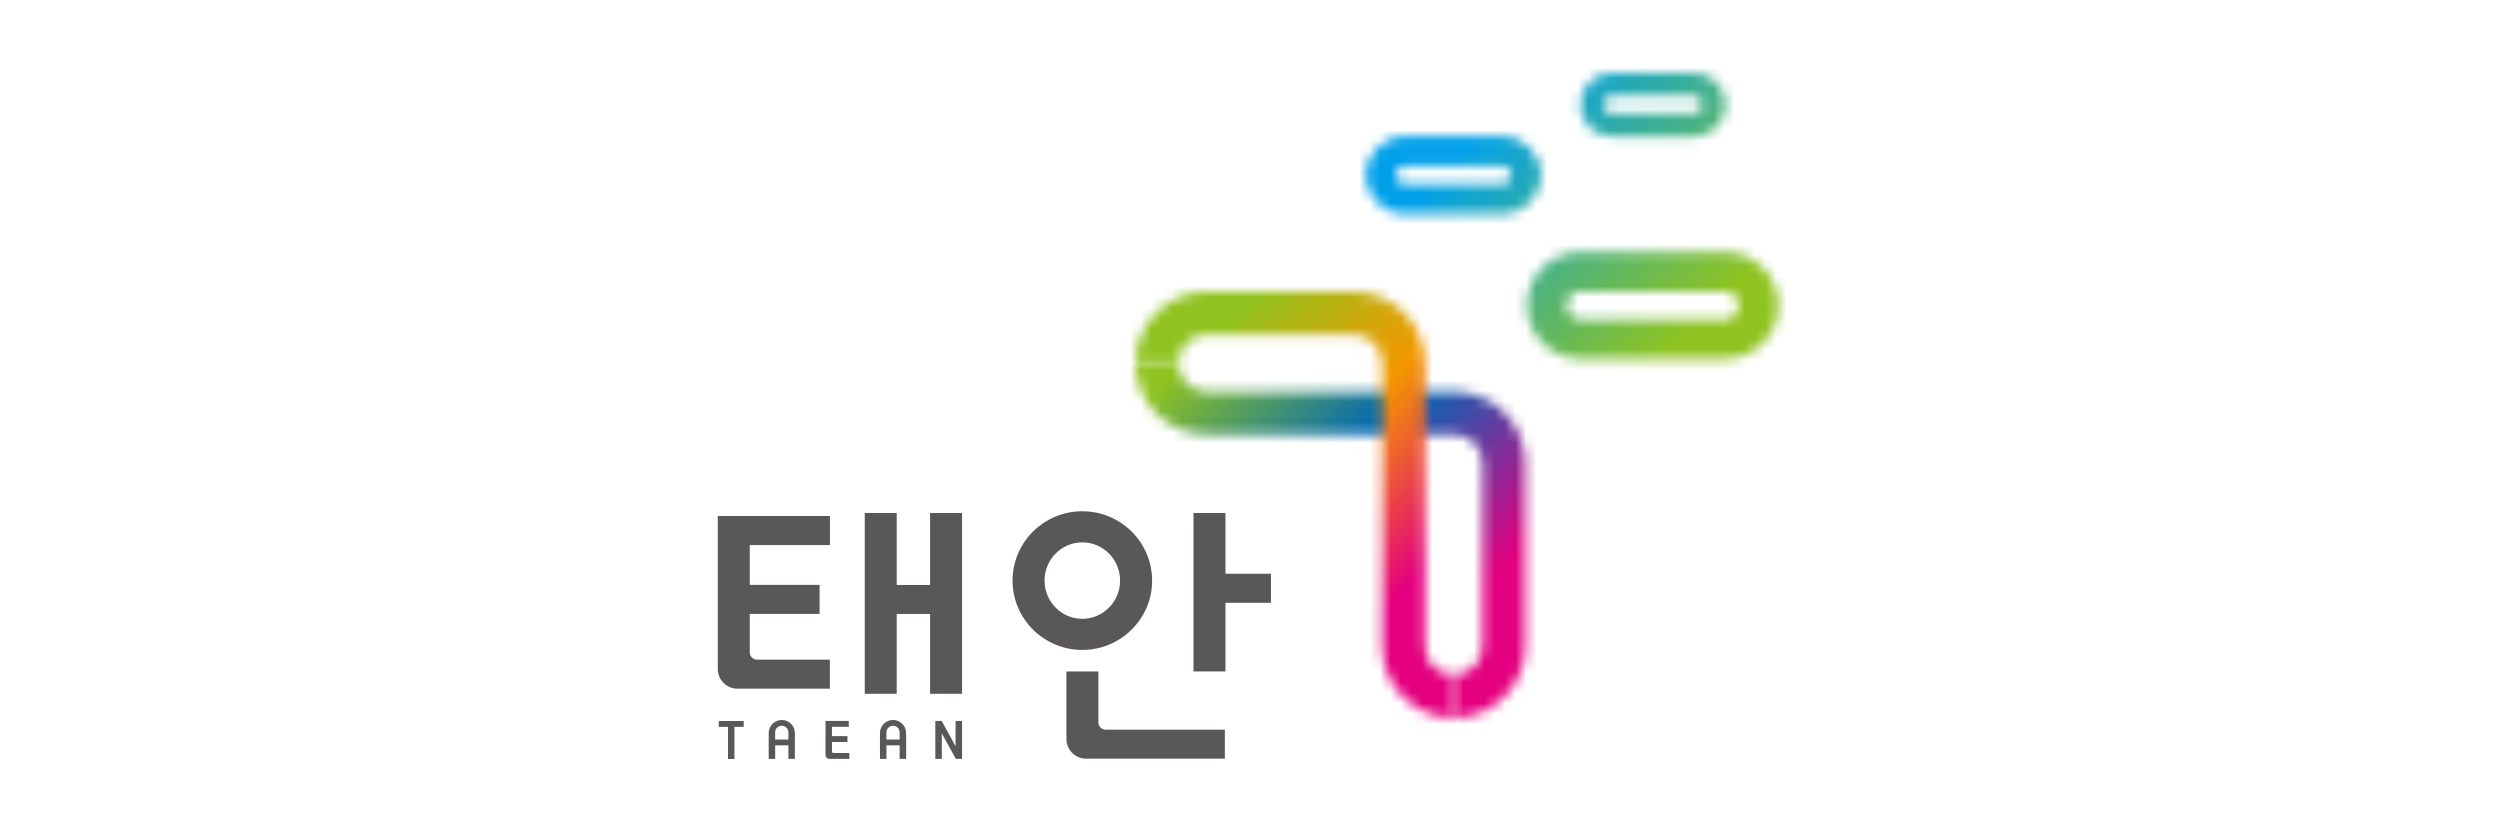 <svg width="240" height="80" viewBox="0 0 240 80" fill="none" xmlns="http://www.w3.org/2000/svg">
<path d="M69.002 69.78H69.885V72.862H70.507V69.78H71.393V69.217H69.002V69.78Z" fill="#595757"/>
<mask id="mask0_619_23429" style="mask-type:luminance" maskUnits="userSpaceOnUse" x="108" y="34" width="39" height="35">
<path d="M108.994 34.85C108.994 38.633 112.072 41.711 115.858 41.711H139.566C141.081 41.711 142.314 42.941 142.314 44.453V62.054C142.314 63.57 141.081 64.803 139.566 64.803V68.919C143.352 68.919 146.43 65.841 146.43 62.054V44.453C146.43 40.67 143.352 37.591 139.566 37.591H115.858C114.343 37.591 113.11 36.361 113.11 34.85H108.99H108.994Z" fill="white"/>
</mask>
<g mask="url(#mask0_619_23429)">
<path d="M127.712 16.139L163.469 51.892L127.712 88.679L91.959 51.892L127.712 16.139Z" fill="url(#paint0_linear_619_23429)"/>
</g>
<mask id="mask1_619_23429" style="mask-type:luminance" maskUnits="userSpaceOnUse" x="146" y="24" width="25" height="11">
<path d="M150.39 29.317C150.39 28.585 150.984 27.988 151.72 27.988H165.604C166.336 27.988 166.933 28.582 166.933 29.317C166.933 30.052 166.339 30.643 165.604 30.643H151.72C150.988 30.643 150.39 30.049 150.39 29.317ZM151.72 24.188C148.892 24.188 146.59 26.489 146.59 29.317C146.59 32.145 148.892 34.447 151.72 34.447H165.604C168.431 34.447 170.733 32.145 170.733 29.317C170.733 26.489 168.431 24.188 165.604 24.188H151.72Z" fill="white"/>
</mask>
<g mask="url(#mask1_619_23429)">
<path d="M158.664 12.12L141.463 29.32L158.664 46.521L175.865 29.32L158.664 12.12Z" fill="url(#paint1_linear_619_23429)"/>
</g>
<mask id="mask2_619_23429" style="mask-type:luminance" maskUnits="userSpaceOnUse" x="108" y="27" width="32" height="42">
<path d="M115.859 27.996C112.073 27.996 108.994 31.075 108.994 34.861H113.114C113.114 33.346 114.347 32.112 115.862 32.112H129.922C131.447 32.112 132.688 33.346 132.688 34.861V62.066C132.688 65.852 135.776 68.93 139.57 68.93V64.814C138.044 64.814 136.804 63.581 136.804 62.066V34.861C136.804 31.075 133.715 27.996 129.918 27.996H115.859Z" fill="white"/>
</mask>
<g mask="url(#mask2_619_23429)">
<path d="M124.281 12.709L160.037 48.462L124.281 85.25L88.527 48.462L124.281 12.709Z" fill="url(#paint2_linear_619_23429)"/>
</g>
<mask id="mask3_619_23429" style="mask-type:luminance" maskUnits="userSpaceOnUse" x="131" y="13" width="17" height="8">
<path d="M133.979 16.812C133.979 16.325 134.377 15.926 134.865 15.926H144.211C144.698 15.926 145.097 16.325 145.097 16.812C145.097 17.3 144.698 17.699 144.211 17.699H134.865C134.377 17.699 133.979 17.3 133.979 16.812ZM134.865 13.074C132.804 13.074 131.127 14.751 131.127 16.812C131.127 18.874 132.804 20.547 134.865 20.547H144.211C146.272 20.547 147.945 18.87 147.945 16.812C147.945 14.754 146.269 13.074 144.211 13.074H134.865Z" fill="white"/>
</mask>
<g mask="url(#mask3_619_23429)">
<path d="M139.536 4.66L127.391 16.805L139.536 28.95L151.681 16.805L139.536 4.66Z" fill="url(#paint3_linear_619_23429)"/>
</g>
<mask id="mask4_619_23429" style="mask-type:luminance" maskUnits="userSpaceOnUse" x="151" y="7" width="15" height="7">
<path d="M153.927 10.055C153.927 9.591 154.302 9.216 154.765 9.216H162.62C163.08 9.216 163.458 9.591 163.458 10.055C163.458 10.518 163.084 10.893 162.62 10.893H154.765C154.305 10.893 153.927 10.518 153.927 10.055ZM154.765 7C153.082 7 151.711 8.371 151.711 10.055C151.711 11.738 153.082 13.109 154.765 13.109H162.62C164.303 13.109 165.674 11.738 165.674 10.055C165.674 8.371 164.303 7 162.62 7H154.765Z" fill="white"/>
</mask>
<g mask="url(#mask4_619_23429)">
<path d="M158.692 1.051L168.728 10.056L158.692 20.092L148.656 10.056L158.692 1.051Z" fill="url(#paint4_linear_619_23429)"/>
</g>
<path d="M68.908 64.222C68.908 65.27 69.757 66.115 70.801 66.115H79.669V63.325H72.674C72.289 63.325 71.976 63.012 71.976 62.628V58.938H78.683V56.148H71.976V52.324H79.673V49.537H68.908V64.222Z" fill="#595757"/>
<path d="M89.289 49.246V56.156H86.084V49.246H83.016V66.604H86.084V58.942H89.289V66.604H92.358V49.246H89.289Z" fill="#595757"/>
<path d="M110.603 55.735C110.603 52.066 107.597 49.08 103.903 49.08C100.209 49.08 97.203 52.066 97.203 55.735C97.203 59.405 100.209 62.394 103.903 62.394C107.597 62.394 110.603 59.408 110.603 55.735ZM100.278 55.735C100.278 53.712 101.903 52.066 103.903 52.066C105.903 52.066 107.528 53.712 107.528 55.735C107.528 57.759 105.903 59.408 103.903 59.408C101.903 59.408 100.278 57.762 100.278 55.735Z" fill="#595757"/>
<path d="M122.011 55.08H117.644V49.246H114.576V64.457H117.644V57.87H122.011V55.08Z" fill="#595757"/>
<path d="M105.445 69.352V64.459H102.377V70.942C102.377 71.99 103.226 72.835 104.27 72.835H117.587V70.046H106.143C105.758 70.046 105.445 69.733 105.445 69.348" fill="#595757"/>
<path d="M79.25 72.478C79.25 72.684 79.418 72.852 79.624 72.852H81.538V72.289H80.009C79.934 72.289 79.872 72.227 79.872 72.151V71.234H81.353V70.671H79.868V69.77H81.48V69.207H79.25V72.478Z" fill="#595757"/>
<path d="M91.736 69.207V71.636L90.399 69.207H89.791V72.852H90.413V70.41L91.763 72.852H92.358V69.207H91.736Z" fill="#595757"/>
<path d="M75.052 69.117C74.358 69.117 73.795 69.681 73.795 70.375V72.852H74.417V71.55H75.685V72.852H76.306V70.375C76.306 69.681 75.743 69.117 75.049 69.117M74.413 70.993V70.306C74.413 69.956 74.698 69.67 75.049 69.67C75.4 69.67 75.685 69.956 75.685 70.306V70.993H74.417H74.413Z" fill="#595757"/>
<path d="M85.734 69.117C85.04 69.117 84.477 69.681 84.477 70.375V72.852H85.098V71.55H86.366V72.852H86.988V70.375C86.988 69.681 86.425 69.117 85.731 69.117M85.095 70.993V70.306C85.095 69.956 85.38 69.67 85.731 69.67C86.081 69.67 86.366 69.956 86.366 70.306V70.993H85.098H85.095Z" fill="#595757"/>
<defs>
<linearGradient id="paint0_linear_619_23429" x1="109.05" y1="32.839" x2="140.665" y2="64.454" gradientUnits="userSpaceOnUse">
<stop stop-color="#8FC31F"/>
<stop offset="0.1" stop-color="#8FC31F"/>
<stop offset="0.5" stop-color="#0068B7"/>
<stop offset="0.9" stop-color="#E4007F"/>
<stop offset="1" stop-color="#E4007F"/>
</linearGradient>
<linearGradient id="paint1_linear_619_23429" x1="139.875" y1="10.172" x2="164.473" y2="34.77" gradientUnits="userSpaceOnUse">
<stop stop-color="#00A0E9"/>
<stop offset="0.06" stop-color="#00A0E9"/>
<stop offset="0.9" stop-color="#8FC31F"/>
<stop offset="1" stop-color="#8FC31F"/>
</linearGradient>
<linearGradient id="paint2_linear_619_23429" x1="108.906" y1="33.947" x2="135.883" y2="60.923" gradientUnits="userSpaceOnUse">
<stop stop-color="#8FC31F"/>
<stop offset="0.1" stop-color="#8FC31F"/>
<stop offset="0.5" stop-color="#F39800"/>
<stop offset="0.9" stop-color="#E4007F"/>
<stop offset="1" stop-color="#E4007F"/>
</linearGradient>
<linearGradient id="paint3_linear_619_23429" x1="137.014" y1="15.075" x2="160.826" y2="38.887" gradientUnits="userSpaceOnUse">
<stop stop-color="#00A0E9"/>
<stop offset="0.06" stop-color="#00A0E9"/>
<stop offset="0.9" stop-color="#8FC31F"/>
<stop offset="1" stop-color="#8FC31F"/>
</linearGradient>
<linearGradient id="paint4_linear_619_23429" x1="150.673" y1="0.872" x2="174.468" y2="24.666" gradientUnits="userSpaceOnUse">
<stop stop-color="#00A0E9"/>
<stop offset="0.06" stop-color="#00A0E9"/>
<stop offset="0.9" stop-color="#8FC31F"/>
<stop offset="1" stop-color="#8FC31F"/>
</linearGradient>
</defs>
</svg>

